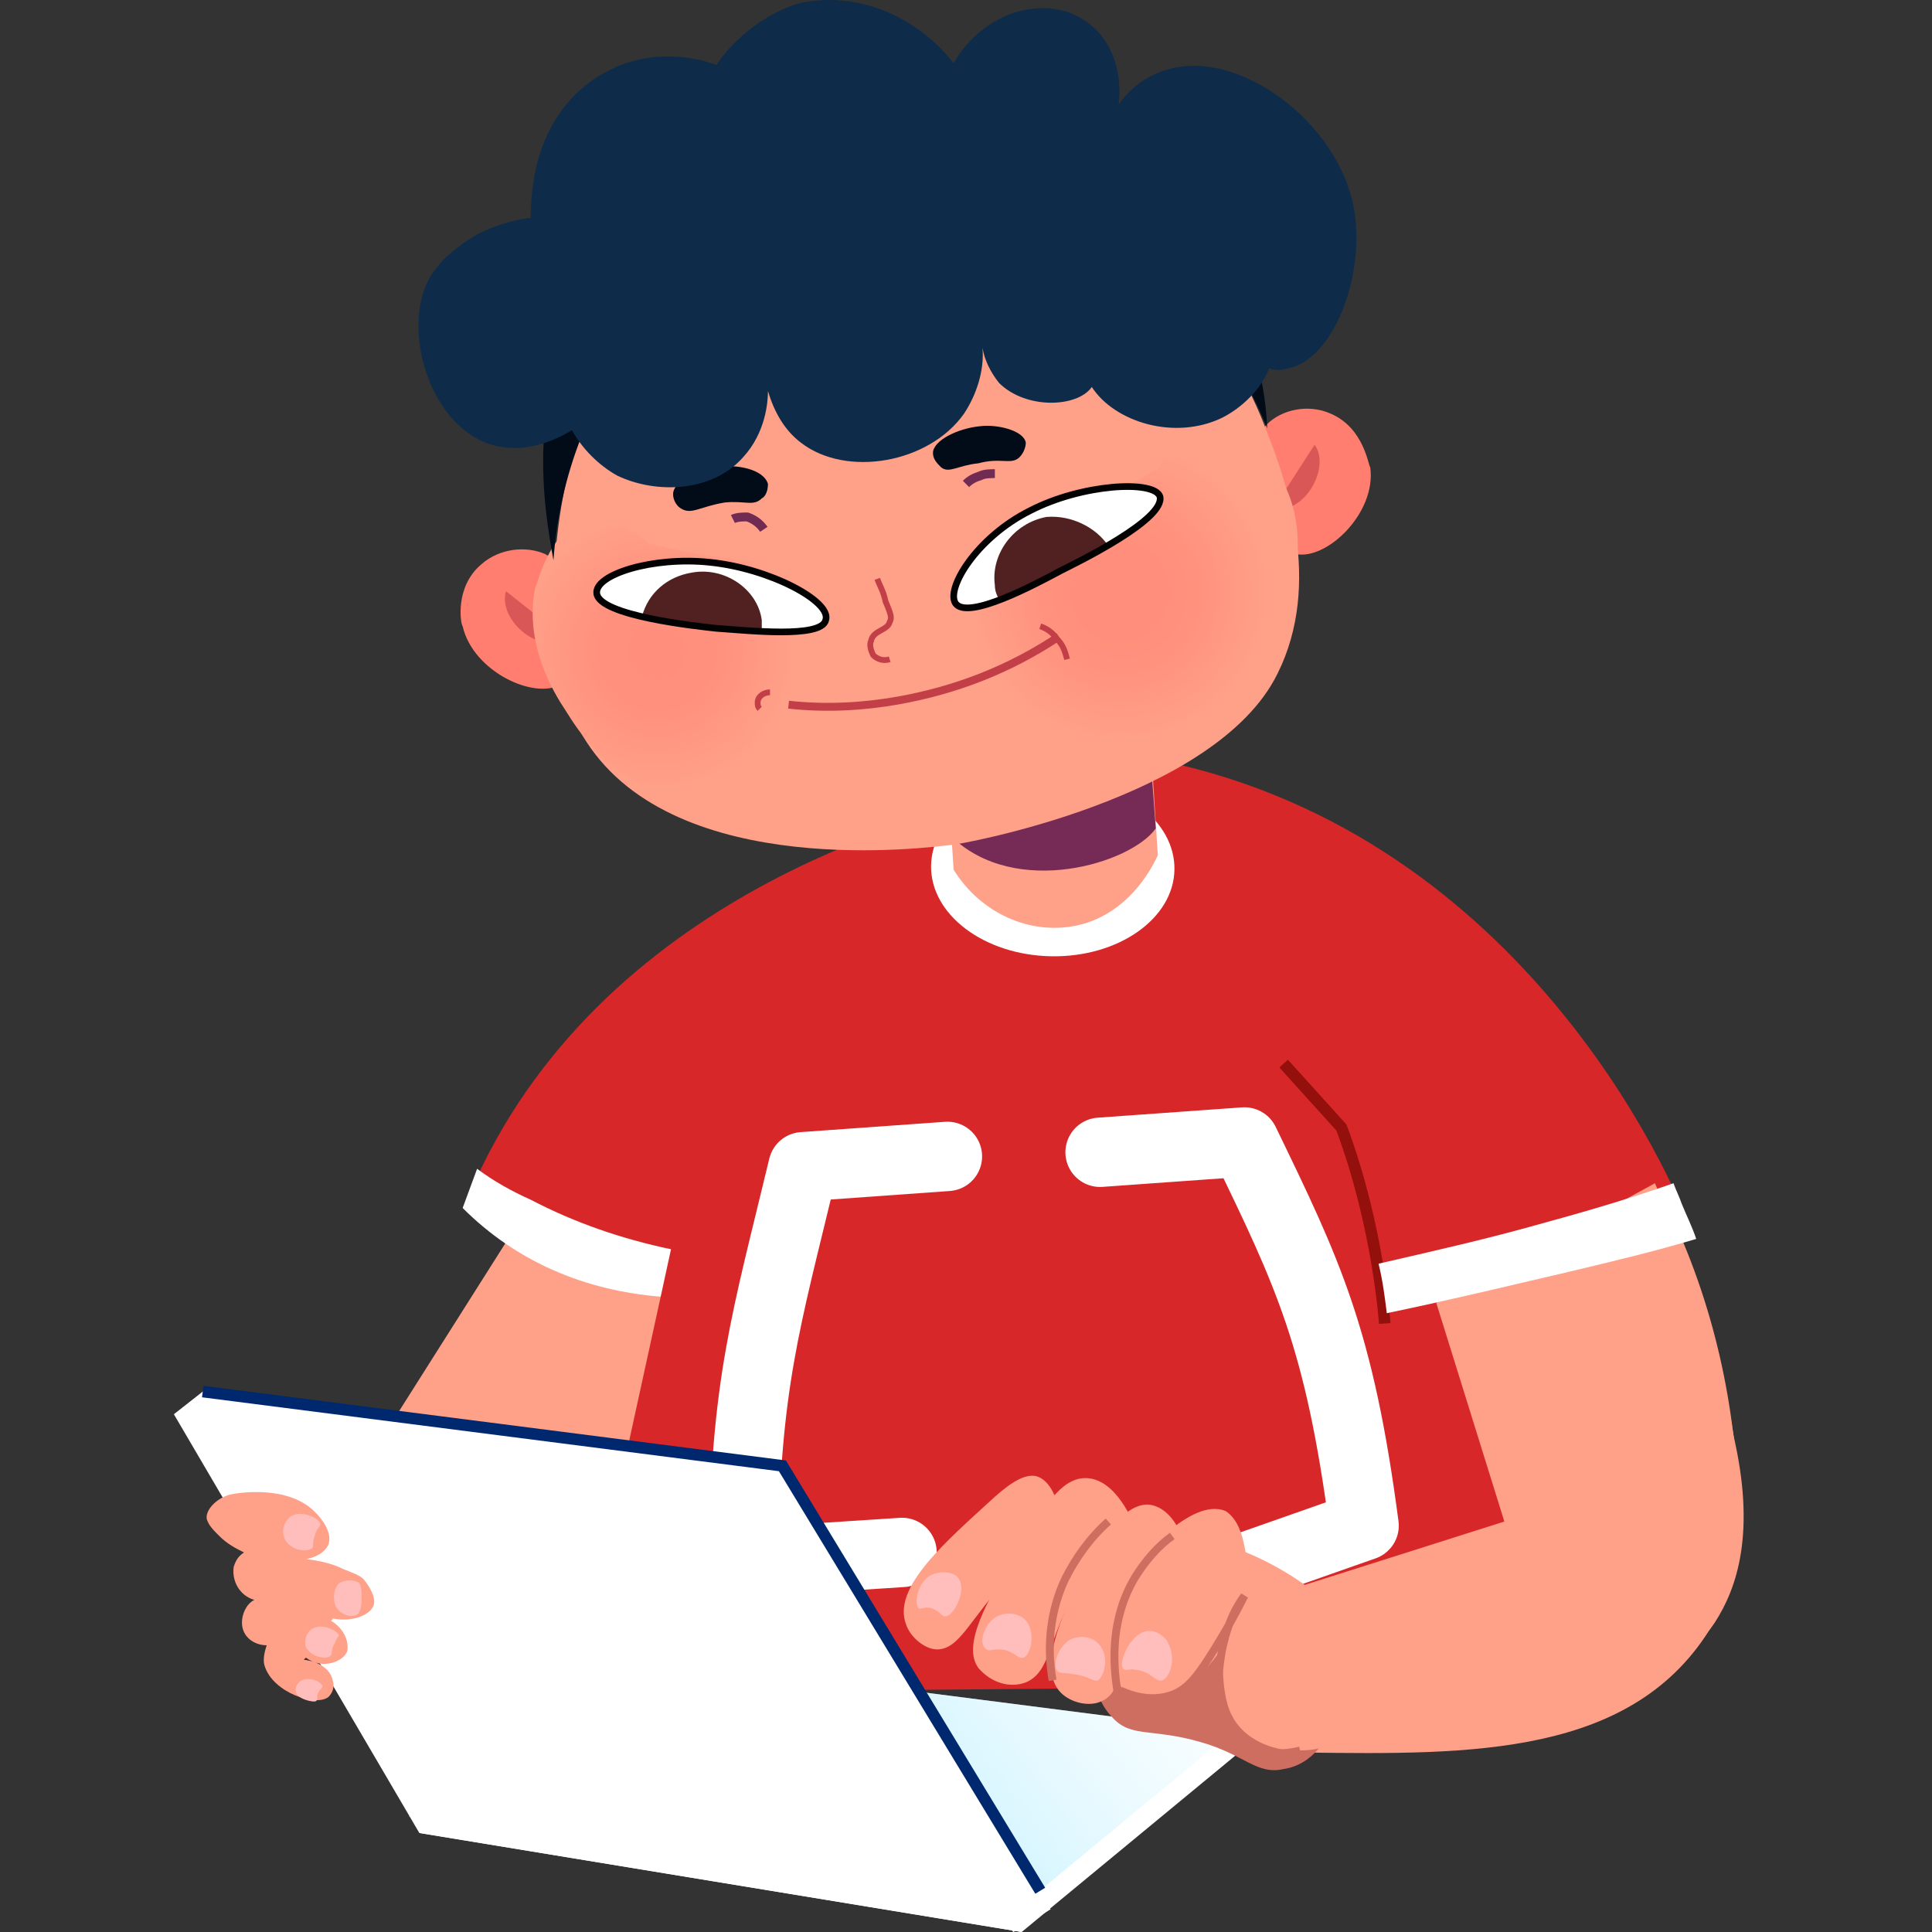 <svg width="100" height="100" viewBox="0 0 100 100" fill="none" xmlns="http://www.w3.org/2000/svg">
<rect x="0" y="0" width="100" height="100" fill="#333333" stroke="none"/>
<path d="M27.043 62.951L17.648 77.792L29.072 83.557L37.613 63.272L27.043 62.951Z" fill="#FFA089"/>
<path d="M89.717 74.269C90.891 79.287 89.93 82.17 88.756 83.985C84.699 90.071 67.722 90.605 67.722 90.605L62.277 88.042L77.865 78.86L71.353 60.176L84.272 58.895C87.261 63.486 89.076 68.824 89.717 74.269Z" fill="#FFA089"/>
<path d="M87.688 64.126C84.912 64.98 81.922 65.728 78.826 66.368C77.438 66.688 76.157 66.902 74.876 67.222C78.292 75.443 79.787 79.607 80.427 87.188L29.713 87.615L34.197 67.115C32.062 66.155 29.82 64.98 27.471 63.699C26.403 63.058 25.335 62.525 24.268 61.884C30.887 46.189 48.504 41.918 51.707 41.384L60.996 39.569C79.573 43.947 87.047 61.991 87.688 64.126Z" fill="#D82729"/>
<path d="M56.94 59.642L64.413 59.108C67.723 65.941 69.325 69.251 70.606 78.967L62.705 81.743" stroke="white" stroke-width="3.59" stroke-linecap="round" stroke-linejoin="round"/>
<path d="M49.038 59.855L41.564 60.389C39.642 68.396 38.575 71.6 38.468 80.888L46.689 80.354" stroke="white" stroke-width="3.59" stroke-linecap="round" stroke-linejoin="round"/>
<path d="M60.789 45.012C60.832 42.476 58.046 40.374 54.568 40.316C51.089 40.257 48.235 42.265 48.192 44.801C48.15 47.336 50.935 49.438 54.414 49.497C57.893 49.555 60.747 47.547 60.789 45.012Z" fill="white"/>
<path d="M23.947 62.525L24.695 60.496C25.549 61.137 26.51 61.67 27.471 62.098C29.713 63.272 32.168 64.126 34.731 64.66L34.197 67.116C30.247 66.795 26.723 65.301 23.947 62.525Z" fill="white"/>
<path d="M34.518 86.654L21.706 94.875L52.882 100L64.52 90.391L34.518 86.654Z" fill="white"/>
<path d="M33.77 85.8L21.172 94.021L52.135 99.253L63.772 89.644L33.77 85.8Z" fill="white"/>
<path d="M33.77 85.8L22.452 93.061L52.134 99.253L63.771 89.644L33.77 85.8Z" fill="url(#paint0_linear_4287_57178)"/>
<path d="M9 73.201L21.705 94.875L52.882 100L39.002 77.045L9 73.201Z" fill="white"/>
<path d="M10.495 72.027L23.201 93.701L54.377 98.826L40.497 75.871L10.495 72.027Z" fill="white"/>
<path d="M74.341 67.436L77.865 78.754L64.412 83.024C65.48 85.587 66.547 88.149 67.615 90.712C76.157 90.818 84.591 90.925 88.648 84.092C92.172 78.113 88.221 67.223 85.659 61.244L74.341 67.436Z" fill="#FFA089"/>
<path d="M70.072 84.305L70.819 87.295C70.819 87.295 68.684 90.925 66.335 91.459C63.986 91.993 55.444 82.704 55.444 82.704L60.462 79.287C64.093 79.714 67.616 81.529 70.072 84.305Z" fill="#FFA089"/>
<path d="M68.256 90.498C67.829 91.031 67.189 91.458 66.441 91.565C65.053 91.885 64.413 90.818 62.17 90.177C59.608 89.43 58.54 89.964 57.579 88.896C56.832 88.149 56.618 87.081 56.512 86.334L63.665 80.675C63.238 82.81 63.131 84.945 63.345 87.188C63.452 88.149 63.665 88.896 64.306 89.537C65.267 90.498 66.655 90.604 66.868 90.604C67.402 90.604 67.829 90.604 68.256 90.498Z" fill="#CE6E61"/>
<path d="M63.451 78.219C62.49 77.792 61.316 78.647 60.996 78.86C60.569 79.18 59.821 79.821 58.967 81.743C58.54 82.597 56.939 86.441 58.22 87.508C58.54 87.829 59.181 87.829 59.394 87.829C59.928 87.829 60.462 87.722 60.996 87.508C62.597 86.761 65.16 83.344 64.412 80.035C64.306 79.501 64.092 78.647 63.451 78.219Z" fill="#FFA089"/>
<path d="M61.316 79.928C61.102 79.18 60.569 78.113 59.608 77.899C58.006 77.579 56.405 80.675 55.871 81.743C55.444 82.704 53.522 86.227 54.91 87.615C55.444 88.149 56.405 88.362 57.045 88.042C58.22 87.508 57.793 85.8 58.754 83.558C59.394 82.063 60.248 80.889 61.316 79.928Z" fill="#FFA089"/>
<path d="M58.861 79.287C58.647 78.753 57.793 76.618 56.298 76.511C54.91 76.404 53.949 78.113 52.455 80.568C51.067 82.917 49.785 85.159 50.64 86.334C51.28 87.081 52.241 87.401 53.095 87.081C54.377 86.547 54.27 84.839 55.551 82.597C56.512 81.209 57.58 80.141 58.861 79.287Z" fill="#FFA089"/>
<path d="M58.007 87.508C59.395 88.149 60.356 87.829 60.676 87.722C61.53 87.402 62.064 86.654 62.918 85.266C63.452 84.412 63.986 83.451 64.413 82.597C63.772 83.451 63.452 84.412 63.239 85.48C63.132 86.121 62.598 88.897 64.306 90.178C65.374 91.032 66.869 90.712 67.296 90.605" stroke="#CE6E61" stroke-width="0.408" stroke-miterlimit="10"/>
<path d="M60.676 79.501C59.928 80.034 59.288 80.782 58.754 81.636C57.152 84.305 57.793 87.188 57.9 87.935" stroke="#CE6E61" stroke-width="0.408" stroke-miterlimit="10"/>
<path d="M57.366 78.753C56.405 79.608 55.657 80.675 55.124 81.743C54.376 83.344 54.163 85.159 54.483 86.975" stroke="#CE6E61" stroke-width="0.408" stroke-miterlimit="10"/>
<path d="M54.27 77.365L52.348 79.394" stroke="#CE6E61" stroke-width="0.408" stroke-miterlimit="10"/>
<path d="M51.6 83.664C52.027 83.451 52.561 83.451 52.988 83.771C53.629 84.305 53.415 85.586 52.988 85.8C52.668 85.907 52.454 85.373 51.707 85.373C51.28 85.373 51.173 85.48 51.066 85.373C50.639 85.159 50.853 84.091 51.6 83.664Z" fill="#FFBEBC"/>
<path d="M55.017 79.287C55.017 79.073 54.803 76.724 53.629 76.404C53.095 76.297 52.454 76.618 51.493 77.472C48.931 79.821 46.155 82.17 46.902 84.091C47.116 84.732 47.863 85.373 48.504 85.373C49.678 85.373 50.212 83.771 52.134 81.743C53.095 80.782 54.056 79.927 55.017 79.287Z" fill="#FFA089"/>
<path d="M48.184 81.529C48.611 81.316 49.252 81.316 49.572 81.636C50.106 82.277 49.358 83.665 48.931 83.665C48.718 83.665 48.611 83.344 48.184 83.237C47.864 83.131 47.65 83.344 47.543 83.237C47.33 83.024 47.437 81.956 48.184 81.529Z" fill="#FFBEBC"/>
<path d="M55.444 84.839C55.978 84.625 56.512 84.732 56.832 85.052C57.473 85.693 57.152 86.76 56.832 86.974C56.619 87.081 56.405 86.76 55.551 86.654C55.017 86.547 54.803 86.654 54.697 86.44C54.483 86.12 54.803 85.159 55.444 84.839Z" fill="#FFBEBC"/>
<path d="M59.501 84.412C60.035 84.412 60.462 84.945 60.462 85.052C60.889 85.8 60.569 86.867 60.142 86.974C59.822 87.081 59.608 86.547 58.861 86.44C58.434 86.334 58.22 86.547 58.113 86.334C57.9 86.013 58.541 84.412 59.501 84.412Z" fill="#FFBEBC"/>
<path d="M66.441 55.051L69.431 58.361C71.353 63.486 71.673 68.504 71.673 68.504" stroke="#94100C" stroke-width="0.598" stroke-miterlimit="10"/>
<path d="M12.417 75.443L9 73.201L10.495 72.027L12.523 72.988L12.417 75.443Z" fill="white"/>
<path d="M54.377 98.826L52.455 100L50.319 97.758L52.241 96.904L54.377 98.826Z" fill="white"/>
<path d="M48.718 34.871L49.358 45.014C50.746 47.257 53.309 48.431 55.764 47.897C58.647 47.257 59.822 44.48 59.928 44.267L59.288 34.124L48.718 34.871Z" fill="#FFA089"/>
<path d="M48.718 34.872L49.252 43.306C52.561 46.509 58.54 44.694 59.822 42.879L59.181 34.231L48.718 34.872Z" fill="#762A56"/>
<path d="M10.495 72.027L40.497 75.871L53.843 97.865" stroke="#00286F" stroke-width="0.598" stroke-miterlimit="10"/>
<path d="M11.882 77.365C12.309 77.259 14.979 76.832 16.367 78.326C16.58 78.54 17.221 79.287 17.007 79.928C16.794 80.462 15.94 80.889 14.872 80.675C14.872 80.675 15.406 80.675 15.726 80.675C16.473 80.782 17.114 80.889 17.755 81.209C18.288 81.423 18.609 81.529 18.822 81.743C18.822 81.743 19.463 82.49 19.356 83.024C19.249 83.558 18.288 83.985 17.221 83.772C17.221 83.772 17.221 83.878 17.114 83.878C17.861 84.305 18.075 85.053 17.968 85.48C17.755 86.014 16.687 86.441 15.833 85.8L15.726 85.907C16.58 86.014 17.114 86.441 17.221 86.975C17.328 87.295 17.221 87.615 17.007 87.829C16.367 88.362 14.124 87.615 13.697 86.227C13.591 85.907 13.697 85.48 13.804 85.159C13.164 85.159 12.523 84.732 12.523 83.985C12.523 83.558 12.737 83.024 13.164 82.811C12.416 82.597 11.989 81.85 12.096 81.102C12.203 80.782 12.309 80.569 12.63 80.355C12.203 80.141 11.776 79.928 11.349 79.501C11.028 79.18 10.815 78.967 10.708 78.647C10.601 78.22 11.135 77.579 11.882 77.365Z" fill="#FFA089"/>
<path d="M14.765 79.714C14.552 79.287 14.659 78.86 14.979 78.54C15.513 78.112 16.474 78.54 16.58 78.86C16.58 79.073 16.367 79.073 16.26 79.607C16.153 79.927 16.26 80.034 16.153 80.141C15.833 80.355 15.086 80.248 14.765 79.714Z" fill="#FFBEBC"/>
<path d="M17.435 83.238C17.221 82.918 17.221 82.277 17.542 81.957C17.862 81.743 18.396 81.743 18.609 81.957C18.716 82.17 18.716 82.384 18.716 82.811C18.716 83.238 18.609 83.451 18.503 83.558C18.182 83.772 17.648 83.558 17.435 83.238Z" fill="#FFBEBC"/>
<path d="M15.833 85.266C15.726 84.946 15.833 84.519 16.153 84.305C16.687 83.985 17.434 84.412 17.541 84.625C17.541 84.732 17.434 84.732 17.328 85.052C17.114 85.373 17.221 85.586 17.114 85.693C16.901 85.907 16.153 85.8 15.833 85.266Z" fill="#FFBEBC"/>
<path d="M15.3 87.508C15.3 87.294 15.407 87.081 15.62 86.974C16.047 86.761 16.688 87.081 16.688 87.294C16.688 87.401 16.581 87.401 16.474 87.615C16.367 87.828 16.474 87.935 16.367 88.042C16.261 88.149 15.3 87.935 15.3 87.508Z" fill="#FFBEBC"/>
<path d="M28.218 28.679C27.258 28.252 25.87 28.359 24.909 29.213C23.521 30.387 23.841 32.309 23.948 32.416C24.482 34.765 27.685 36.26 29.073 35.405C30.567 34.551 30.461 29.854 28.218 28.679Z" fill="#FF7E6F"/>
<path d="M26.19 30.601C25.763 31.989 27.791 33.911 29.286 33.057L26.19 30.601Z" fill="#D95757"/>
<path d="M65.587 21.953C66.334 21.205 67.722 20.885 68.897 21.419C70.605 22.166 70.818 24.088 70.925 24.195C71.245 26.544 68.683 28.999 67.081 28.679C65.16 28.145 63.772 23.661 65.587 21.953Z" fill="#FF7E6F"/>
<path d="M68.044 23.02C68.898 24.195 67.51 26.651 65.908 26.33L68.044 23.02Z" fill="#D95757"/>
<path d="M30.568 21.099C29.5 23.448 28.966 26.01 28.753 28.679C28.539 31.669 28.326 35.299 30.354 38.395C35.052 45.655 48.185 43.84 49.252 43.733C49.573 43.733 62.919 41.385 66.122 34.872C68.471 30.174 66.549 24.836 65.588 22.38C64.947 20.672 62.705 15.12 56.94 11.917C48.825 7.432 38.362 10.422 33.878 15.654C31.956 17.789 30.568 20.885 30.568 21.099Z" fill="#FFA089"/>
<path d="M66.762 31.027C66.655 31.668 65.801 35.191 62.812 37.006C57.58 40.209 49.145 36.473 48.825 33.163C48.611 31.027 51.708 28.785 52.242 28.358C54.057 27.077 55.978 26.757 59.822 24.301H59.929C60.036 24.087 60.89 22.379 62.385 22.166C64.413 21.845 65.908 24.194 66.228 24.621C67.723 27.077 67.082 29.96 66.762 31.027Z" fill="url(#paint1_radial_4287_57178)"/>
<path d="M29.286 36.793C29.82 37.647 31.635 40.637 34.945 41.171C39.322 42.025 44.66 38.502 44.767 34.551C44.874 32.736 43.913 30.601 42.205 29.64C40.39 28.679 38.575 29.426 33.663 28.145H33.557C33.343 27.931 32.062 26.65 30.567 26.864C28.538 27.184 27.898 29.96 27.684 30.494C27.151 33.377 28.645 35.832 29.286 36.793Z" fill="url(#paint2_radial_4287_57178)"/>
<path d="M57.366 28.252C56.298 28.892 55.337 29.32 55.017 29.533C54.27 29.96 52.882 30.601 51.707 31.028C50.746 31.348 49.786 31.562 49.572 31.241C49.038 30.494 50.746 27.825 53.522 26.437C56.192 25.049 59.822 24.835 60.142 25.689C60.249 26.33 58.754 27.398 57.366 28.252Z" fill="white"/>
<path d="M42.739 32.095C42.525 32.736 41.03 32.736 39.429 32.736C38.468 32.736 37.614 32.629 37.08 32.522C36.546 32.522 34.731 32.309 33.236 31.882C32.062 31.561 30.994 31.241 30.994 30.707C30.994 29.746 33.984 28.785 36.973 29.106C40.069 29.319 43.059 31.134 42.739 32.095Z" fill="white"/>
<path d="M45.408 29.96C45.515 30.28 45.729 30.601 45.836 31.134C46.156 31.882 46.156 31.988 46.049 32.202C45.942 32.629 45.195 32.629 45.088 33.163C44.981 33.377 45.088 33.697 45.195 33.91C45.408 34.124 45.729 34.231 46.049 34.124" stroke="#C23F47" stroke-width="0.3" stroke-miterlimit="10"/>
<path d="M39.855 35.833C39.535 35.833 39.215 36.046 39.215 36.366C39.215 36.473 39.215 36.58 39.322 36.687" stroke="#C23F47" stroke-width="0.3" stroke-miterlimit="10"/>
<path d="M40.816 36.474C42.738 36.687 44.66 36.58 46.475 36.26C49.465 35.726 52.241 34.658 54.803 32.95" stroke="#C23F47" stroke-width="0.408" stroke-miterlimit="10"/>
<path d="M53.843 32.416C54.163 32.523 54.483 32.736 54.697 33.057C55.017 33.377 55.124 33.697 55.231 34.124" stroke="#C23F47" stroke-width="0.3" stroke-miterlimit="10"/>
<path d="M37.934 26.864C38.147 26.757 38.467 26.757 38.681 26.757C39.001 26.864 39.322 27.078 39.535 27.398" stroke="#712B53" stroke-width="0.459" stroke-miterlimit="10"/>
<path d="M49.999 25.049C50.213 24.835 50.426 24.729 50.746 24.622C50.96 24.515 51.28 24.515 51.494 24.515" stroke="#712B53" stroke-width="0.459" stroke-miterlimit="10"/>
<path d="M35.265 26.33C35.051 26.223 34.838 25.903 34.838 25.583C34.838 24.942 36.012 24.302 36.973 24.195C38.148 23.981 39.536 24.302 39.749 25.049C39.749 25.369 39.642 25.69 39.429 25.796C39.002 26.223 38.575 25.903 37.507 26.01C36.226 26.223 35.799 26.651 35.265 26.33Z" fill="#020C18"/>
<path d="M52.774 23.661C52.988 23.447 53.095 23.127 53.095 22.913C52.988 22.273 51.6 21.953 50.746 22.059C49.571 22.166 48.29 22.807 48.29 23.447C48.29 23.768 48.504 23.981 48.717 24.195C49.144 24.515 49.571 24.088 50.639 23.981C51.813 23.661 52.347 24.088 52.774 23.661Z" fill="#020C18"/>
<path d="M28.646 29C28.219 26.544 26.938 20.031 30.995 14.479C37.935 4.977 55.551 4.977 62.171 13.198C64.627 16.188 65.481 19.39 65.587 22.166C62.278 13.732 53.096 9.141 44.234 10.742C35.159 12.451 29.286 20.138 28.646 29Z" fill="#020C18"/>
<path d="M37.08 3.375C36.653 3.162 33.984 2.307 31.422 3.695C28.752 5.083 28.005 7.646 27.791 8.5C27.578 9.354 27.471 10.315 27.471 11.276C26.51 11.383 25.549 11.703 24.695 12.13C24.375 12.344 22.987 13.091 22.24 14.372C20.745 17.041 22.24 22.059 25.443 23.02C27.258 23.554 28.859 22.7 29.607 22.273C30.14 23.234 30.994 24.088 31.955 24.622C33.984 25.583 36.867 25.476 38.468 23.661C39.643 22.38 39.749 20.778 39.749 20.244C40.07 21.312 40.604 22.273 41.458 22.914C43.807 24.729 48.077 23.981 49.892 21.419C50.533 20.458 50.96 19.177 50.853 18.002C50.96 18.643 51.28 19.284 51.708 19.817C53.096 21.205 55.765 21.099 56.512 20.031C57.366 18.856 56.298 16.508 56.085 16.508C55.871 16.508 55.658 18.536 56.512 20.031C57.687 21.846 60.783 22.807 63.239 21.632C64.306 21.099 65.267 20.138 65.694 19.07C66.014 19.177 66.335 19.177 66.655 19.07C69.004 18.643 70.712 14.265 70.072 10.742C69.218 6.258 64.093 2.521 60.462 3.589C59.715 3.802 58.754 4.229 57.9 5.404C58.114 3.589 57.473 1.88 56.085 1.026C54.163 -0.255 50.96 0.492 49.359 3.268C47.33 0.706 44.234 -0.469 41.351 0.172C38.895 0.919 37.401 2.841 37.08 3.375Z" fill="#0E2C4A"/>
<path d="M87.796 64.126C85.66 64.767 83.418 65.301 81.176 65.835C77.973 66.582 74.877 67.329 71.781 67.97C71.674 67.116 71.567 66.262 71.353 65.408C74.129 64.767 77.012 64.126 80.002 63.272C82.351 62.632 84.486 61.991 86.621 61.244C86.728 61.564 86.942 61.991 87.048 62.311C87.262 62.845 87.582 63.486 87.796 64.126Z" fill="white"/>
<path d="M57.365 28.252C56.297 28.893 55.336 29.32 55.016 29.533C54.269 29.96 52.881 30.601 51.706 31.028C51.6 30.814 51.493 30.601 51.493 30.281C51.279 28.679 52.454 27.078 54.162 26.757C55.443 26.65 56.724 27.291 57.365 28.252Z" fill="#512121"/>
<path d="M39.429 32.736C38.468 32.736 37.614 32.629 37.08 32.523C36.546 32.523 34.731 32.309 33.236 31.882C33.557 30.707 34.517 29.853 35.799 29.64C37.507 29.32 39.215 30.494 39.429 32.096C39.429 32.309 39.429 32.523 39.429 32.736Z" fill="#512121"/>
<path d="M49.465 31.241C48.931 30.494 50.533 27.825 53.309 26.437C55.978 25.049 59.715 24.835 60.035 25.689C60.356 26.864 55.765 29.106 54.91 29.533C53.523 30.28 50.106 32.096 49.465 31.241Z" stroke="#030203" stroke-width="0.345" stroke-miterlimit="10"/>
<path d="M42.739 32.095C43.059 31.134 39.856 29.426 36.76 29.106C33.77 28.785 30.781 29.746 30.887 30.707C30.994 31.882 36.119 32.416 37.08 32.522C38.682 32.629 42.525 33.056 42.739 32.095Z" stroke="#030203" stroke-width="0.345" stroke-miterlimit="10"/>
<defs>
<linearGradient id="paint0_linear_4287_57178" x1="63.449" y1="75.353" x2="31.44" y2="100.823" gradientUnits="userSpaceOnUse">
<stop stop-color="white" stop-opacity="0"/>
<stop offset="1" stop-color="#6DDCFF"/>
</linearGradient>
<radialGradient id="paint1_radial_4287_57178" cx="0" cy="0" r="1" gradientUnits="userSpaceOnUse" gradientTransform="translate(57.968 30.62) rotate(-9.282) scale(8.639)">
<stop offset="0.25" stop-color="#FF8F7C"/>
<stop offset="0.45" stop-color="#FF917D"/>
<stop offset="0.88" stop-color="#FFA089"/>
</radialGradient>
<radialGradient id="paint2_radial_4287_57178" cx="0" cy="0" r="1" gradientUnits="userSpaceOnUse" gradientTransform="translate(33.999 33.706) rotate(170.819) scale(8.015)">
<stop stop-color="#FF8F7C"/>
<stop offset="0.37" stop-color="#FF907D"/>
<stop offset="0.88" stop-color="#FFA089"/>
</radialGradient>
</defs>
</svg>
